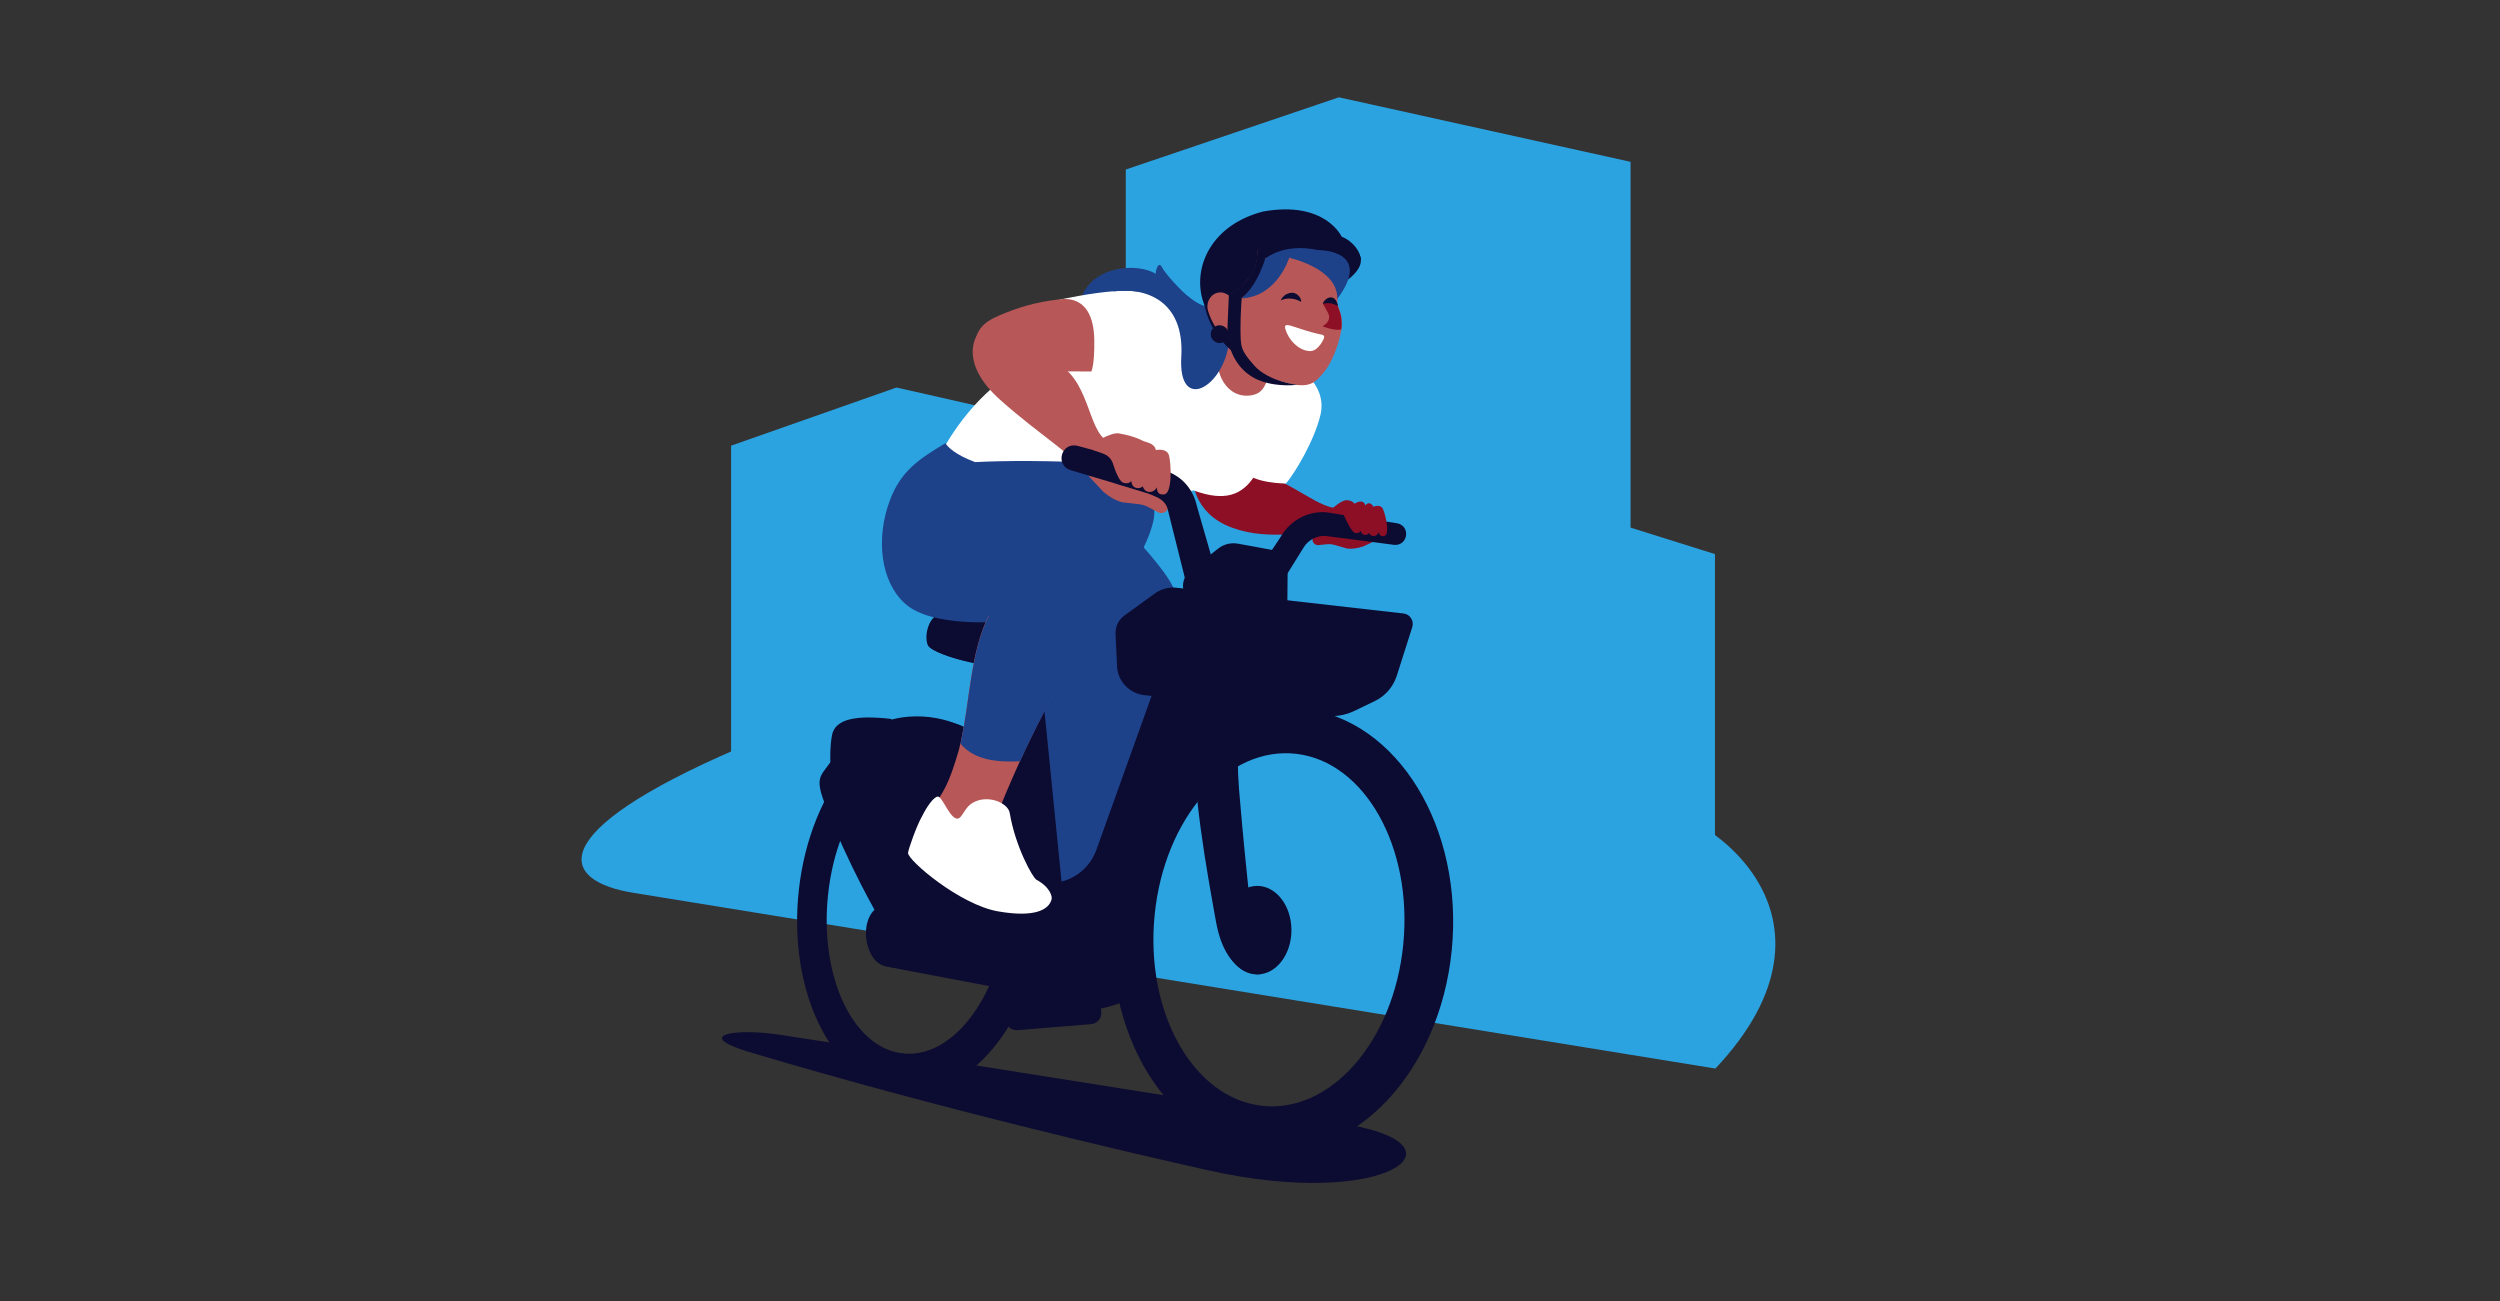 <svg width="515" height="268" viewBox="0 0 515 268" fill="none" xmlns="http://www.w3.org/2000/svg">
<rect x="0" y="0" width="515" height="268" fill="#333333" stroke="none"/>
<g clip-path="url(#clip0_1148_5565)">
<path d="M353.283 174.973V114.145L317.935 103.054L335.899 113.141V33.339L275.812 20.045L231.909 34.923V90.533L184.675 79.829L150.605 91.809V166.393L350.611 174.973H353.283Z" fill="#2CA3E1"/>
<path d="M261.276 102.615L263.057 99.987C263.057 99.987 264.683 97.978 265.457 96.973C266.193 95.968 257.521 92.297 257.521 92.297L252.681 94.886L251.094 99.253L261.276 102.615Z" fill="#E87366"/>
<path d="M276.258 104.585C272.309 105.512 265.65 98.711 259.572 97.783C253.454 96.894 245.711 98.44 245.711 98.44C245.711 98.44 245.518 105.706 253.842 108.72C262.127 111.734 268.747 108.527 274.864 111.58C283.343 115.792 276.258 104.585 276.258 104.585Z" fill="#8D0F26"/>
<path d="M266.466 75.178C266.466 75.178 273.473 78.733 272.041 85.38C270.763 90.79 266.775 97.399 264.917 99.602C264.917 99.602 258.296 99.602 256.399 97.128C255.277 95.892 255.47 92.955 255.199 91.293C256.632 88.201 258.722 87.158 260.581 84.298C262.439 81.477 258.258 73.864 261.161 72.125L266.466 75.178Z" fill="white"/>
<path d="M353.372 220.119L130.64 183.948C115.309 181.552 111.321 171.736 152.089 154.152C152.089 154.152 318.141 163.698 335.214 164.78C352.288 165.823 382.951 188.74 353.372 220.119Z" fill="#2CA3E1"/>
<path d="M206.453 115.637C206.724 115.792 217.913 95.078 217.913 95.078C217.913 95.078 222.869 98.131 233.554 110.382C244.201 122.632 244.743 123.444 239.594 137.278C226.585 172.523 225.269 191.227 225.269 191.227L210.015 194.396" fill="#1D428A"/>
<path d="M154.264 216.696C192.748 228.212 232.819 237.487 248.886 241.081C285.511 249.312 303.63 235.786 276.877 231.535C255.855 228.212 191.819 217.932 160.769 213.179C151.128 211.71 142.843 213.256 154.264 216.696Z" fill="#0C0B31"/>
<path d="M233.441 197.798C236.809 197.991 237.467 199.691 237.583 200.194C238.009 202.358 236.151 205.14 228.795 207.266C221.052 209.507 208.469 209.314 208.469 209.314C206.727 209.314 205.527 209.121 205.023 207.729C204.752 206.957 204.172 201.894 204.327 199.653C204.365 197.566 204.675 195.209 205.411 194.668C206.146 194.126 208.934 196.986 210.599 197.063C212.225 197.141 211.179 194.552 212.534 192.619C214.509 189.76 219 189.489 220.239 191.267C224.381 196.986 232.589 197.759 233.441 197.798Z" fill="#0C0B31"/>
<path d="M224.379 206.221L209.241 207.458C207.963 207.574 207.034 208.656 207.15 209.931V210.124C207.267 211.4 208.351 212.327 209.628 212.211L224.766 210.975C226.044 210.859 226.973 209.777 226.857 208.501V208.308C226.741 207.071 225.657 206.144 224.379 206.221Z" fill="#0C0B31"/>
<path d="M201.074 131.792L203.049 145.782L206.572 143.386L207.424 128.855L201.074 131.792Z" fill="#0C0B31"/>
<path d="M219.465 189.489L214.045 135.348L206.844 136.391L211.219 186.552L219.465 189.489Z" fill="#0C0B31"/>
<path d="M271.342 110.133C271.342 110.133 270.374 110.326 270.374 110.906C270.374 110.944 270.374 110.983 270.374 111.022C270.296 111.756 270.916 112.374 271.651 112.297C272.193 112.22 272.968 112.142 273.548 112.104C274.013 112.065 274.478 112.142 274.942 112.258L277.459 112.993C278.659 113.147 279.704 112.915 280.827 112.567L284.04 111.06L283.266 111.022L274.09 110.017C273.161 109.94 272.232 109.901 271.342 110.133Z" fill="#8D0F26"/>
<path d="M193.95 148.409C180.09 146.554 166.926 162.167 164.565 183.306C162.203 204.445 171.534 223.071 185.432 224.926C199.331 226.781 212.456 211.169 214.818 190.03C217.141 168.891 207.81 150.264 193.95 148.409ZM185.703 216.966C175.521 215.613 168.746 200.889 170.604 184.079C172.463 167.268 182.258 154.786 192.479 156.138C202.661 157.491 209.436 172.215 207.539 189.025C205.681 205.836 195.924 218.357 185.703 216.966Z" fill="#0C0B31"/>
<path d="M169.909 165.568C174.826 178.476 181.136 189.142 181.136 189.142L215.593 197.953C216.252 193.741 216.484 189.258 216.252 184.659C215.013 160.931 202.701 146.478 187.176 147.637C180.439 148.14 174.438 152.197 169.909 158.574C169.793 158.767 169.638 158.922 169.522 159.115C169.483 159.192 169.405 159.308 169.367 159.385C168.554 160.699 168.592 162.129 169.909 165.568Z" fill="#0C0B31"/>
<path d="M181.754 186.551C181.947 186.513 182.141 186.474 182.334 186.474L210.287 182.494C211.758 182.3 213.307 182.494 214.585 183.266C216.404 184.31 218.34 186.513 218.805 191.305C219.385 197.14 216.714 202.705 212.688 203.671L212.455 203.71C210.519 204.019 208.545 204.019 206.609 203.671L182.799 199.149C180.708 198.802 179.237 197.14 178.579 194.164C177.843 190.532 179.237 187.131 181.754 186.551Z" fill="#0C0B31"/>
<path d="M243.856 124.875L225.853 175.075C224.266 179.48 219.968 182.263 215.284 181.915L206.844 181.297L209.98 198.996L228.06 200.735L253.264 132.681" fill="#0C0B31"/>
<path d="M197.706 123.639L193.06 126.73C191.24 127.503 190.35 131.059 191.124 132.875C191.86 134.652 202.506 137.435 204.326 136.739C204.326 136.739 209.553 133.841 210.637 131.793L207.462 128.817L208.972 123.677L201.616 127.117L197.706 123.639Z" fill="#0C0B31"/>
<path d="M237.856 122.284L231.661 126.767C230.422 127.656 229.725 129.124 229.803 130.632L230.112 137.278C230.267 140.331 232.629 142.843 235.688 143.191L273.164 147.442C275.139 147.674 277.152 147.326 278.933 146.476L283.269 144.389C285.399 143.346 286.986 141.491 287.722 139.249L290.935 129.163C291.322 127.888 290.47 126.535 289.154 126.381L242.502 121.086C240.837 120.854 239.172 121.318 237.856 122.284Z" fill="#0C0B31"/>
<path d="M234.485 172.523C234.485 172.523 232.743 169.509 234.485 165.49C236.227 161.471 244.435 143.964 265.303 143.926C273.549 143.926 271.73 153.123 271.73 153.123C271.73 153.123 272.04 150.109 259.418 152.389C246.797 154.746 234.485 172.523 234.485 172.523Z" fill="#0C0B31"/>
<path d="M258.992 200.735C262.883 200.735 266.038 196.651 266.038 191.614C266.038 186.577 262.883 182.494 258.992 182.494C255.1 182.494 251.945 186.577 251.945 191.614C251.945 196.651 255.1 200.735 258.992 200.735Z" fill="#0C0B31"/>
<path d="M202.545 192.736L191.24 190.958C190.194 190.803 189.226 191.267 188.994 192.736C188.762 194.204 195.614 197.064 199.757 198.262C201.19 198.687 202.661 198.919 204.171 198.919L209.978 198.996C211.256 198.996 212.34 198.107 212.533 196.832L212.727 195.557C212.727 195.595 203.59 192.89 202.545 192.736Z" fill="#0C0B31"/>
<path d="M183.613 148.099C176.49 147.288 171.999 148.022 171.379 151.5C170.605 155.867 171.379 160.505 171.379 160.505L185.782 156.795L183.613 148.099Z" fill="#0C0B31"/>
<path d="M268.709 146.013C249.467 143.733 231.851 162.322 229.374 187.518C226.896 212.715 240.485 234.974 259.727 237.216C278.969 239.496 296.584 220.907 299.062 195.711C301.54 170.553 287.951 148.294 268.709 146.013ZM259.882 227.786C245.75 226.124 235.878 208.541 237.852 188.523C239.827 168.505 252.874 153.627 267.044 155.288C281.175 156.95 291.048 174.533 289.073 194.552C287.099 214.57 274.013 229.448 259.882 227.786Z" fill="#0C0B31"/>
<path d="M255.236 162.554C253.881 144.778 258.682 144.353 258.682 144.353L256.552 123.291C252.681 123.253 251.79 128.779 251.79 128.779C251.79 128.779 246.525 137.744 245.983 149.106C245.363 161.975 248.654 179.636 250.512 189.954C252.603 201.393 259.456 200.697 259.456 200.697C257.946 192.698 255.778 169.395 255.236 162.554Z" fill="#0C0B31"/>
<path d="M246.641 131.946L243.854 121.821C243.389 120.198 243.97 118.498 245.286 117.454L250.939 113.01C252.1 112.082 253.61 111.735 255.081 112.005L263.057 113.474C264.334 113.706 265.302 114.865 265.264 116.179L265.147 130.168L246.641 131.946Z" fill="#0C0B31"/>
<path d="M246.175 64.433C246.175 64.433 246.33 62.23 244.975 61.225C243.62 60.259 240.058 56.434 239.361 55.042C238.664 53.69 238.045 55.622 238.084 56.395C234.212 54.076 225.462 54.81 222.984 60.8C228.985 62.578 238.045 65.785 238.858 71.312C239.632 76.838 246.175 64.433 246.175 64.433Z" fill="#1D428A"/>
<path d="M201.188 131.908L203.162 145.897L206.685 143.501L207.537 128.971L201.188 131.908Z" fill="#0C0B31"/>
<path d="M215.938 107.022C215.938 107.022 196.464 106.094 188.257 120.238C186.05 103.157 196.077 85.651 206.956 77.922C217.836 70.193 229.644 72.898 229.644 72.898L241.646 87.351L215.938 107.022Z" fill="white"/>
<path d="M218.338 61.691C229.372 59.488 235.063 59.179 239.593 61.614C244.123 64.048 246.058 67.99 246.058 67.99C246.058 67.99 256.396 77.072 265.107 79.197C260.19 95.196 258.873 105.823 245.904 101.031C232.353 103.118 228.056 111.079 228.056 111.079L207.652 108.876L218.338 61.691Z" fill="white"/>
<path d="M263.095 46.927C247.803 48.164 249.893 59.835 249.893 59.835C249.855 63.042 250.474 66.173 251.481 69.226C250.977 71.351 250.59 73.554 250.939 75.718C251.287 77.882 252.487 80.007 254.462 80.974C255.623 81.553 257.017 81.669 258.295 81.321C259.534 80.974 260.656 80.162 261.353 77.148L275.678 56.898C275.872 52.106 270.374 46.618 263.715 46.927C263.521 46.889 263.289 46.889 263.095 46.927Z" fill="#B75757"/>
<path d="M252.872 60.725C246.019 69.42 243.231 51.296 229.371 60.03C235.72 59.141 244.044 61.73 243.347 73.478C242.651 85.226 252.059 79.739 253.143 70.657" fill="#1D428A"/>
<path d="M255.272 73.786C256.588 76.646 264.641 78.888 266.461 79.197C270.023 79.815 271.107 78.656 272.81 76.569C274.514 74.482 275.907 70.618 276.333 67.835C276.372 67.564 276.411 67.255 276.411 66.985C276.488 64.473 275.714 63.816 275.52 62.618C275.481 62.27 275.481 61.922 275.52 61.613C275.752 59.565 276.527 60.145 274.901 56.087C273.313 52.029 266.112 46.542 259.647 47.74C249.503 48.706 250.432 55.894 250.239 60.261C250.045 64.589 253.297 69.265 255.272 73.786Z" fill="#B75757"/>
<path d="M271.57 66.872C275.093 68.379 276.294 67.838 276.294 67.838C276.332 67.568 276.371 67.258 276.371 66.988C276.449 64.476 275.674 63.819 275.481 62.621C275.132 62.157 274.629 61.887 274.087 61.771C273.119 61.539 272.422 62.621 272.422 62.621C272.422 62.621 271.686 63.51 271.57 66.872Z" fill="#8D0F26"/>
<path d="M268.048 62.194C267.467 61.847 266.848 61.615 266.151 61.537C265.377 61.422 264.564 61.537 263.828 61.885C264.022 61.422 264.37 60.996 264.796 60.726C265.222 60.455 265.764 60.301 266.267 60.301C266.732 60.339 267.158 60.571 267.506 60.919C267.855 61.267 268.048 61.731 268.048 62.194Z" fill="#0C0B31"/>
<path d="M275.601 63.044C275.097 62.735 274.555 62.542 273.975 62.464C273.471 62.426 272.929 62.464 272.465 62.58C272.465 62.58 273.007 61.228 274.207 61.266C275.407 61.305 275.601 63.044 275.601 63.044Z" fill="#0C0B31"/>
<path d="M271.495 59.719C271.379 60.917 273.237 63.776 273.624 64.549C273.972 65.361 273.934 66.443 272.23 67.332C271.572 67.68 270.14 66.868 270.023 65.168C270.062 63.583 270.294 61.999 270.72 60.492L271.495 59.719Z" fill="#B75757"/>
<path d="M272.5 68.995C271.029 68.686 269.596 68.299 268.203 67.836L266.035 67.14C264.718 66.715 264.641 67.14 264.757 67.604C264.757 67.642 264.757 67.681 264.757 67.72C265.492 70.154 267.467 72.087 269.635 72.318C269.674 72.318 269.674 72.318 269.713 72.318C270.216 72.357 270.68 72.203 271.068 71.932C271.764 71.391 272.306 70.657 272.655 69.845C272.965 69.265 272.616 69.072 272.5 68.995Z" fill="white"/>
<path d="M256.009 55.081C256.667 55.081 257.209 54.541 257.209 53.883C257.209 53.227 256.667 52.685 256.009 52.685C255.351 52.685 254.809 53.227 254.809 53.883C254.809 54.541 255.351 55.081 256.009 55.081Z" fill="#0C0B31"/>
<path d="M197.858 123.754L193.212 126.846C191.392 127.618 190.502 131.174 191.276 132.99C192.012 134.768 202.659 137.55 204.478 136.855C204.478 136.855 209.705 133.956 210.789 131.908L207.614 128.932L209.124 123.793L201.768 127.232L197.858 123.754Z" fill="#0C0B31"/>
<path d="M196.426 113.204C196.426 113.204 212.803 94.77 220.197 95.118C227.592 95.466 236.497 98.751 236.342 103.968C236.226 109.146 203.82 127.155 203.82 127.155L196.426 113.204Z" fill="#FFA296"/>
<path d="M190.463 96.356C190.463 96.356 197.238 94.423 220.158 95.119C214.699 97.824 211.176 101.534 208.969 105.476C203.123 115.91 206.22 128.044 206.22 128.044C206.22 128.044 192.128 129.358 186.514 124.412C181.365 119.89 180.358 110.847 183.339 103.002C185.585 97.051 189.263 94.578 194.76 91.293C194.76 91.293 197.238 96.394 215.28 98.056" fill="#1D428A"/>
<path d="M205.796 166.843C205.409 166.843 204.674 166.379 204.286 166.379L198.092 175.925L192.207 166.379C194.375 162.863 195.304 162.09 197.511 154.554C200.337 143.617 199.292 129.86 207.577 121.126C206.532 114.054 212.649 101.108 221.786 97.166C230.923 93.224 238.782 99.987 236.885 107.523C233.943 119.464 220.16 131.328 205.796 166.843Z" fill="#B75757"/>
<path d="M197.858 153.201C200.801 156.68 205.485 157.027 210.131 156.834C222.869 128.932 234.909 118.266 237.542 107.562C239.091 101.301 233.361 95.621 226.392 96.046C224.34 95.543 222.21 95.195 220.197 95.118C212.841 94.77 196.426 113.204 196.426 113.204L203.666 126.884C199.794 134.807 199.794 144.738 197.858 153.201Z" fill="#1D428A"/>
<path d="M229.216 91.216C224.067 90.443 224.996 79.081 218.105 75.062C211.213 71.082 201.186 69.227 201.186 69.227C201.186 69.227 197.469 74.714 205.987 82.327C214.504 89.902 219.576 92.413 225.461 98.945C233.591 108.103 229.216 91.216 229.216 91.216Z" fill="#B75757"/>
<path d="M244.818 103.157C243.851 102.462 242.689 101.998 241.528 101.65L231.152 98.365L230.223 98.018L233.397 101.418C236.069 104.162 239.437 103.969 239.437 103.969C240.056 104.046 240.637 104.201 241.218 104.471C241.915 104.819 242.767 105.283 243.425 105.631C244.276 106.094 245.322 105.631 245.554 104.703C245.554 104.626 245.593 104.587 245.593 104.549C245.864 103.853 244.818 103.157 244.818 103.157Z" fill="#E87366"/>
<path d="M253.414 68.454C253.414 68.454 251.634 66.715 250.937 64.628C250.472 63.276 250.085 61.846 250.085 61.846L248.227 63.237C248.227 63.237 248.73 66.135 250.704 68.918C252.679 71.7 254.421 72.782 254.421 72.782" fill="#0C0B31"/>
<path d="M248.227 63.275C250.821 62.154 253.454 60.995 255.583 59.102C257.712 57.246 259.261 54.503 259.029 51.682C259.029 51.682 262.203 49.479 269.753 49.865C278.89 50.329 280.361 53.691 280.361 53.691C280.361 51.991 278.851 49.749 276.373 48.745C276.373 48.745 273.005 41.286 260.229 43.566C249.66 46.271 245.749 54.812 247.724 61.729L248.227 63.275Z" fill="#0C0B31"/>
<path d="M250.588 61.923C251.13 62.348 249.891 63.199 250.627 63.353C251.75 63.624 253.105 62.812 254.537 62.155C258.022 60.609 260.809 54.928 260.616 53.228C263.79 52.339 267.12 52.223 270.333 52.88C271.688 53.151 273.082 53.615 274.205 54.388C275.173 55.044 275.56 56.165 275.637 57.325C275.676 57.943 275.676 58.948 275.676 58.948C285.433 53.19 278.812 48.127 265.804 49.634C260.809 50.137 258.99 51.644 258.99 51.644C259.106 53.499 258.564 55.392 257.015 57.518C255.931 59.025 253.802 60.532 251.363 61.807C251.053 62.117 251.014 62.001 250.588 61.923Z" fill="#0C0B31"/>
<path d="M250.55 60.377C251.015 60.222 251.518 60.184 251.983 60.3C253.067 60.57 254.306 61.614 254.577 63.43L254.19 68.338C254.19 68.338 253.725 69.729 252.409 69.381C251.092 69.072 249.466 66.097 248.847 64.01C248.382 62.425 249.234 60.841 250.55 60.377Z" fill="#B75757"/>
<path d="M267.196 79.274C267.196 79.274 263.285 79.777 259.801 78.501C259.607 78.424 259.375 78.347 259.182 78.27C256.123 76.956 253.994 74.212 253.219 70.966C252.91 69.729 252.793 68.454 252.871 67.14L253.142 60.841C254.032 60.338 254.845 59.759 255.62 59.063C255.736 58.947 255.852 58.831 255.968 58.754C255.813 60.725 255.504 65.053 255.542 67.835C255.581 71.468 255.504 72.086 258.407 75.333C261.272 78.579 267.196 79.274 267.196 79.274Z" fill="#0C0B31"/>
<path d="M254.307 56.435C254.733 56.59 255.275 56.164 255.468 55.546C255.662 54.928 255.507 54.271 255.081 54.155C254.655 54 254.113 54.425 253.92 55.044C253.687 55.662 253.881 56.28 254.307 56.435Z" fill="#0C0B31"/>
<path d="M251.052 70.654C250.046 70.538 249.31 69.65 249.426 68.645C249.542 67.64 250.433 66.906 251.439 67.022C252.446 67.138 253.182 68.027 253.065 69.031C252.949 70.036 252.02 70.77 251.052 70.654Z" fill="#0C0B31"/>
<path d="M265.57 53.112C265.57 53.112 275.636 55.238 275.482 61.576C282.528 52.146 273.159 51.373 270.836 51.528C268.551 51.683 265.57 53.112 265.57 53.112Z" fill="#1D428A"/>
<path d="M265.572 53.112C265.572 53.112 263.133 61.112 255.777 61.46C259.146 58.639 260.617 53.306 260.617 53.306C260.617 53.306 264.334 49.944 271.573 51.528C271.07 52.146 265.572 53.112 265.572 53.112Z" fill="#1D428A"/>
<path d="M200.414 72.666C200.956 68.067 202.156 66.56 205.95 64.937C209.745 63.352 213.035 62.27 218.301 61.652C222.869 61.111 225.308 64.125 225.424 69.922C225.502 75.41 224.805 76.53 224.805 76.53C222.676 76.53 212.339 76.453 212.339 76.453L200.414 72.666Z" fill="#B75757"/>
<path d="M203.122 183.576L192.127 180.446C191.082 180.136 190.114 180.484 189.688 181.953C189.262 183.421 195.766 187.054 199.677 188.754C201.032 189.334 202.503 189.759 203.974 189.952L209.743 190.725C211.02 190.88 212.182 190.107 212.53 188.909L212.879 187.672C212.917 187.672 204.168 183.885 203.122 183.576Z" fill="#0C0B31"/>
<path d="M254.807 124.102C256.626 121.358 261.234 114.479 263.015 111.812C263.247 111.465 263.828 110.614 264.021 110.267C265.879 107.252 269.325 105.32 272.926 105.513C273.7 105.552 274.784 105.784 275.597 105.9C277.223 106.17 286.012 107.523 287.793 107.793C290.658 108.334 290.077 112.508 287.173 112.238C285.315 112.006 276.642 110.846 274.978 110.653L273.778 110.498C271.764 110.073 269.635 111.001 268.551 112.779C266.267 116.45 261.93 123.406 259.608 127.154C257.439 130.323 252.794 127.348 254.807 124.102Z" fill="#0C0B31"/>
<path d="M273.973 105.203C273.973 105.203 276.102 103.078 277.341 103.039C278.58 103.039 279.044 103.773 279.044 103.773C279.044 103.773 279.896 103.155 280.593 103.348C281.212 103.541 281.212 104.121 281.212 104.121C281.212 104.121 281.755 103.464 282.297 103.735C282.839 104.005 282.877 104.392 282.877 104.392C282.877 104.392 284.387 103.735 284.89 104.855C285.394 105.937 286.362 109.995 285.239 110.382C284.116 110.768 284.039 109.57 284.039 109.57C284.039 109.57 283.806 110.343 283.071 110.42C282.335 110.498 282.026 109.802 282.026 109.802C282.026 109.802 281.754 110.266 281.096 110.188C280.438 110.111 280.283 109.338 280.283 109.338C280.283 109.338 280.09 109.918 279.199 109.802C278.309 109.686 276.605 105.628 276.605 105.628L273.973 105.203Z" fill="#8D0F26"/>
<path d="M239.979 103.04C239.011 102.345 237.85 101.881 236.688 101.533L225.035 98.248L224.105 97.9L227.28 101.301C228.48 102.306 229.642 103.04 231.152 103.465L234.559 103.852C235.178 103.929 235.759 104.084 236.34 104.354C237.037 104.702 237.888 105.166 238.546 105.513C239.398 105.977 240.444 105.513 240.676 104.586C240.676 104.509 240.715 104.47 240.715 104.431C241.063 103.774 239.979 103.04 239.979 103.04Z" fill="#B75757"/>
<path d="M244.781 121.86C243.929 118.42 241.761 109.725 240.91 106.363L240.6 105.088C240.329 103.697 239.245 102.769 237.967 102.267C237.27 101.958 236.535 101.648 235.799 101.455C230.882 99.948 225.462 98.286 220.545 96.856C217.293 95.813 218.609 91.06 221.939 91.833C221.939 91.833 232.276 94.654 232.276 94.615C235.722 95.658 240.484 96.393 243.31 98.75C244.781 99.987 245.865 101.687 246.369 103.542L246.717 104.817L248.188 109.918L251.131 120.159C252.176 124.488 246.02 126.149 244.781 121.86Z" fill="#0C0B31"/>
<path d="M225.113 91.447C225.113 91.447 228.714 88.973 230.533 89.283C232.314 89.592 234.134 90.133 235.063 90.635C235.915 91.099 236.728 91.099 237.425 91.64C238.122 92.181 238.083 92.722 238.083 92.722C238.083 92.722 240.406 92.181 240.832 93.881C241.258 95.582 241.529 101.649 239.825 101.842C238.083 102.074 238.354 100.374 238.354 100.374C238.354 100.374 237.812 101.417 236.728 101.34C235.644 101.263 235.412 100.18 235.412 100.18C235.412 100.18 234.87 100.76 233.979 100.49C233.05 100.219 233.05 99.06 233.05 99.06C233.05 99.06 232.624 99.833 231.385 99.446C230.572 99.176 229.72 96.973 229.256 95.466C228.946 94.577 228.288 93.843 227.359 93.495L225.152 92.683L225.113 91.447Z" fill="#B75757"/>
<path d="M213.499 181.218C216.442 182.841 216.751 184.735 216.635 185.237C216.093 187.401 213.19 189.063 205.64 187.749C197.703 186.397 186.901 177.122 187.056 175.692C187.134 174.88 188.837 170.05 189.96 168.117C190.889 166.262 192.244 164.253 193.135 164.098C194.025 163.944 195.303 167.731 196.735 168.504C198.168 169.277 198.361 166.494 200.452 165.335C203.472 163.635 207.614 165.335 208.002 167.46C209.163 174.455 212.764 180.832 213.499 181.218Z" fill="white"/>
</g>
<defs>
<clipPath id="clip0_1148_5565">
<rect width="514.12" height="267.519" fill="white"/>
</clipPath>
</defs>
</svg>
